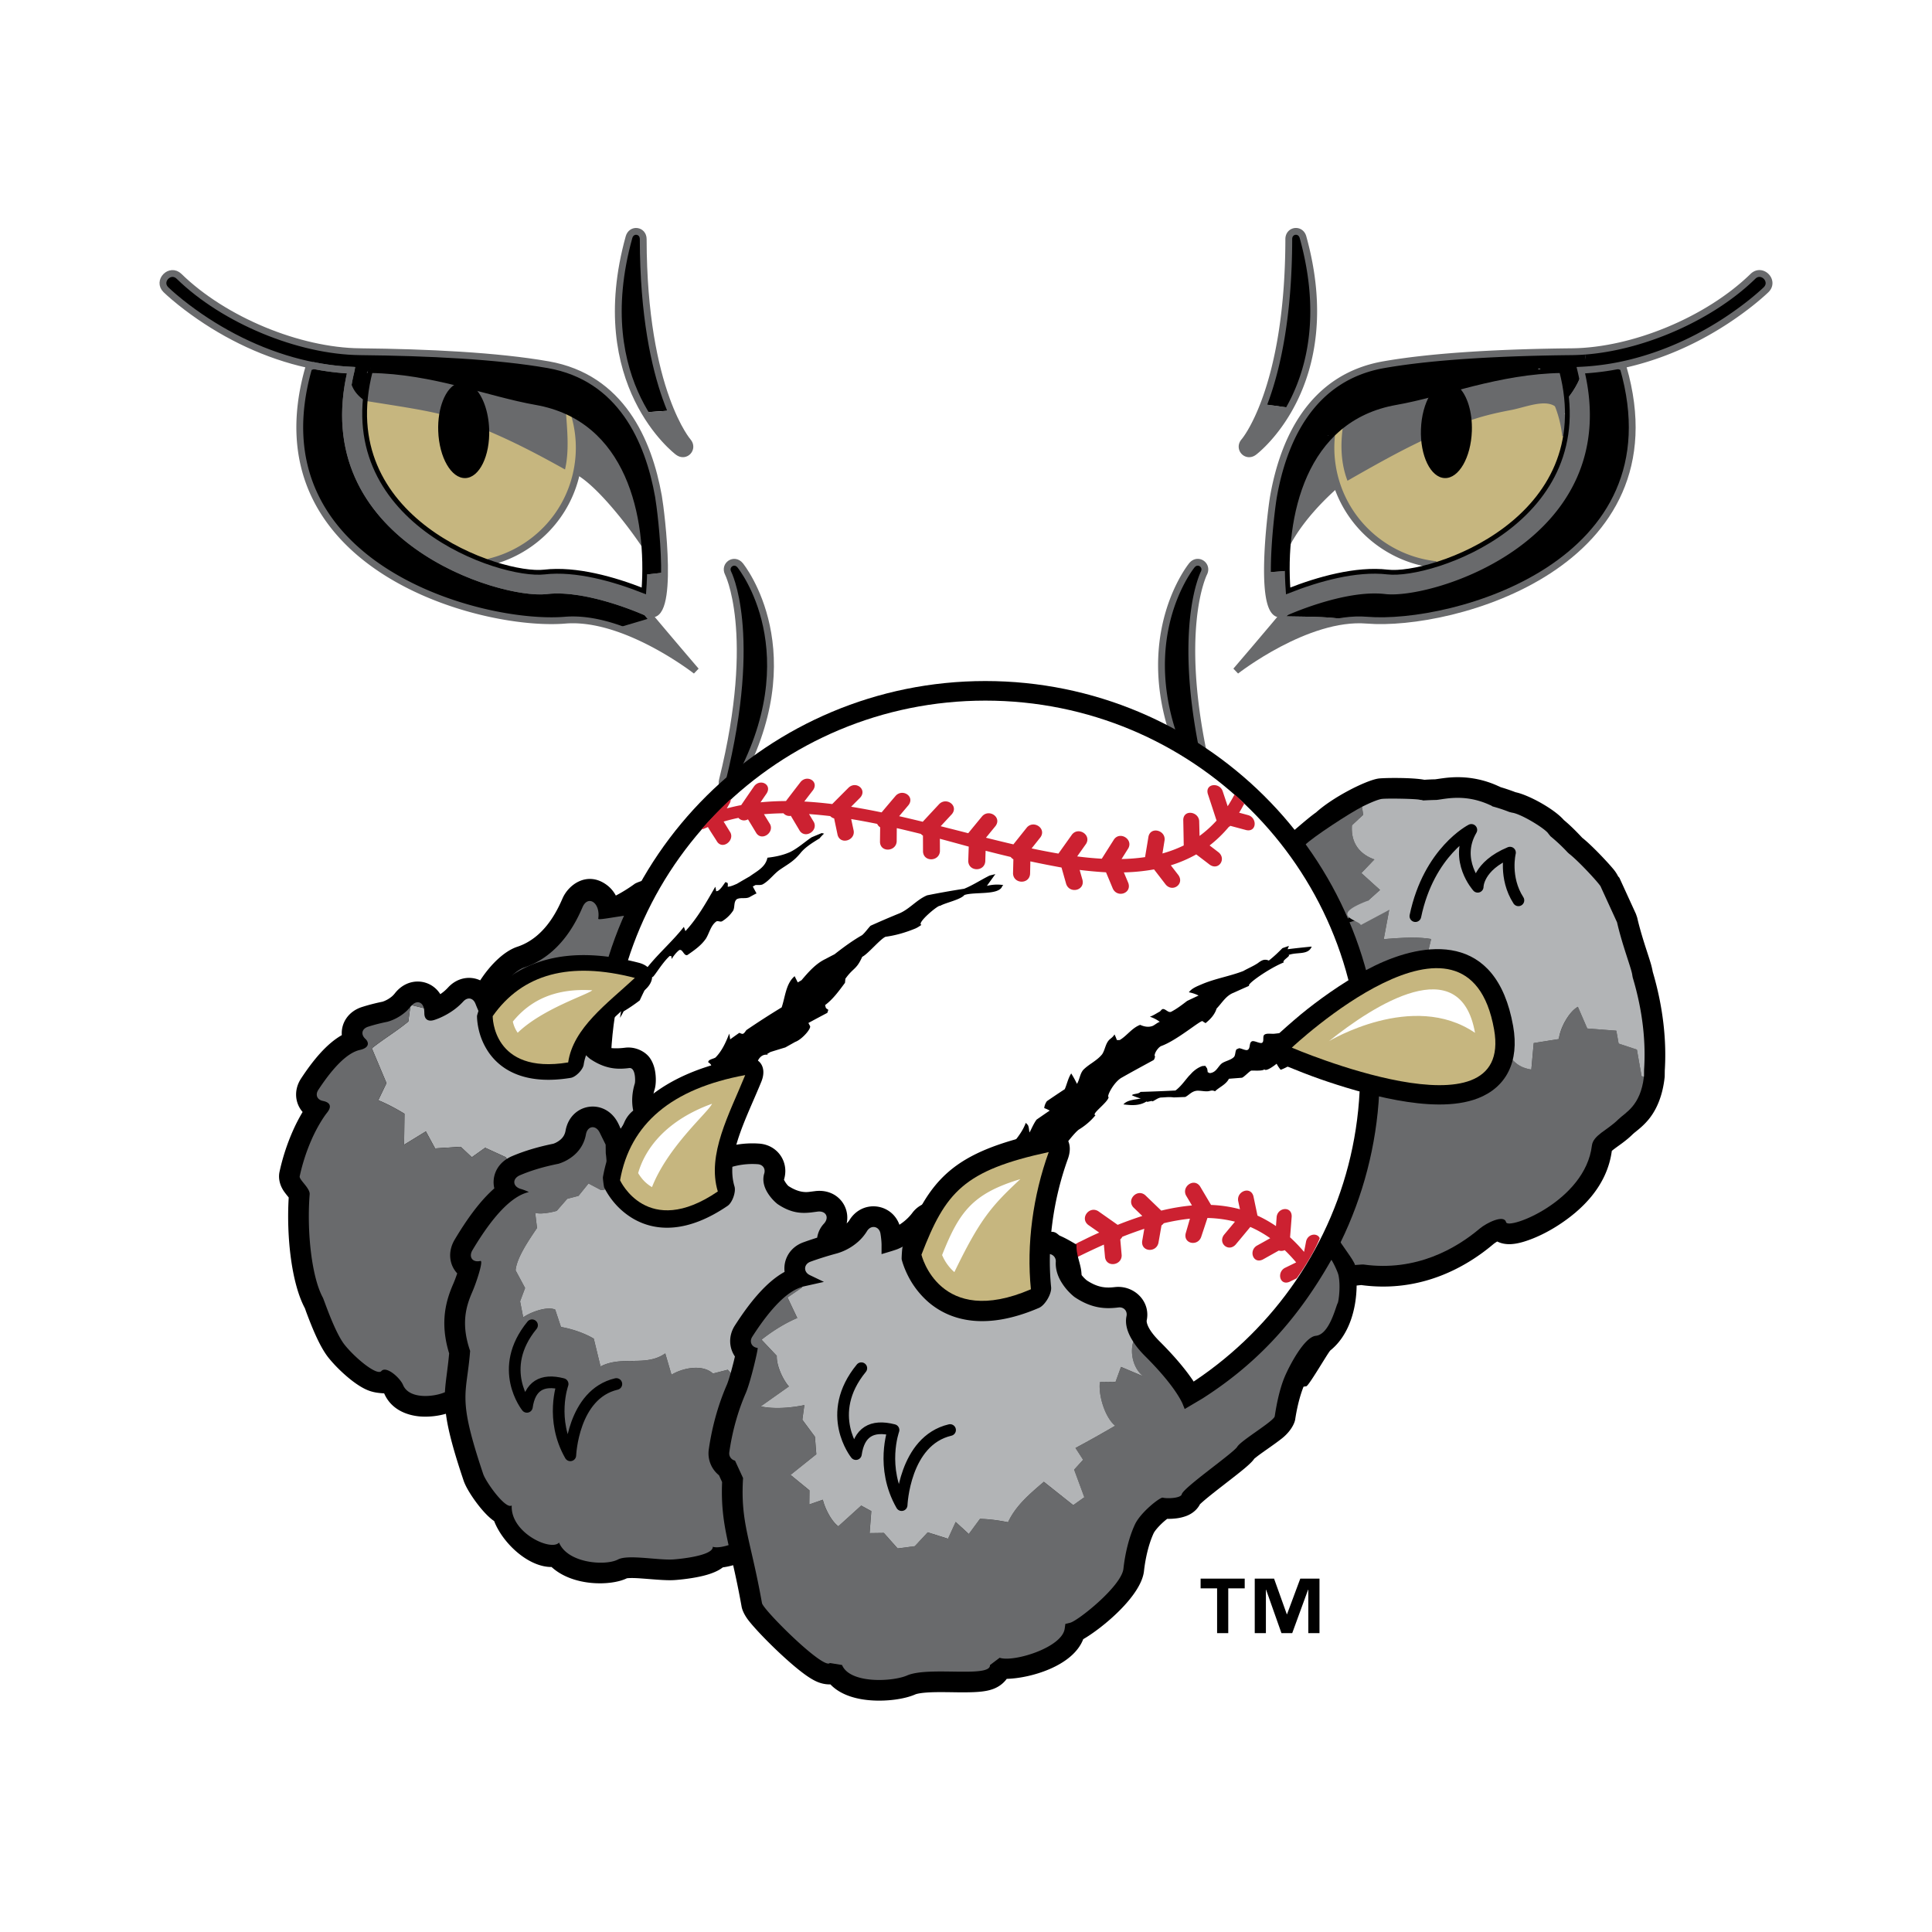 <svg xmlns="http://www.w3.org/2000/svg" width="2500" height="2500" viewBox="0 0 192.756 192.756"><path fill-rule="evenodd" clip-rule="evenodd" fill="#fff" d="M0 0h192.756v192.756H0V0z"/><path d="M124.186 158.469h-1.643v4.469h-1.113v-4.469h-1.645v-.969h4.4v.969h.001zm7.459 4.469h-1.115v-4.326h-.025l-1.58 4.326h-1.074l-1.529-4.326h-.023v4.326h-1.113V157.5h1.928l1.271 3.553h.023l1.322-3.553h1.916v5.438h-.001z" fill-rule="evenodd" clip-rule="evenodd"/><path d="M123.314 66.93s5.898-4.602 11.463-5.04c-2.168-.416-4.607-.343-6.844-.405a650.346 650.346 0 0 1-4.619 5.445z" fill-rule="evenodd" clip-rule="evenodd" fill="#696a6c"/><path d="M136.373 61.875c8.516.706 31.264-5.503 25.572-25.216-11.033-4.638-16.305 3.751-34.012 24.826 2.236.062 4.676-.011 6.844.405a9.68 9.68 0 0 1 1.596-.015z" fill-rule="evenodd" clip-rule="evenodd"/><path d="M161.945 36.659c5.691 19.713-17.057 25.921-25.572 25.216-5.967-.495-13.059 5.056-13.059 5.056 21.512-25.065 26.69-35.291 38.631-30.272z" fill="none" stroke="#696a6c" stroke-width=".68" stroke-miterlimit="2.613"/><path d="M149.809 47.107c-6.053 6.043-15.021 9.621-23.352 9.985.02 2.569.396 4.649 1.646 4.071.045-.023 5.924-2.725 10.125-2.232 4.543.532 23.289-5.185 19.557-21.689-.447 1.273-1.203 2.413-2.393 3.566-2.038 1.976-3.574 4.293-5.583 6.299zM157.785 37.242c.035-.104.064-.211.098-.316-.053.002-.107.01-.162.011.025.104.041.203.064.305z" fill-rule="evenodd" clip-rule="evenodd" fill="#696a6c"/><path d="M156.824 35.091c-6.703.067-13.686.402-18.771 1.297-7.248 1.276-10.006 7.575-10.992 13.136-.146.831-.627 4.539-.604 7.568 8.33-.365 17.299-3.942 23.352-9.985 2.01-2.006 3.545-4.323 5.584-6.299 1.189-1.153 1.945-2.292 2.393-3.566-.023-.102-.039-.201-.064-.305.055-.001.109-.009.162-.011.182-.599.301-1.23.363-1.906a19.7 19.7 0 0 1-1.423.071z" fill-rule="evenodd" clip-rule="evenodd"/><path d="M174.891 27.572c-4.141 4.033-10.826 6.974-16.645 7.448a9.564 9.564 0 0 1-.363 1.906 26.101 26.101 0 0 0 5.682-.95c4.072-1.142 7.908-3.205 11.17-5.802.951-.759 1.467-1.267 1.467-1.267.892-.871-.419-2.208-1.311-1.335z" fill-rule="evenodd" clip-rule="evenodd"/><path d="M126.076 40.331c-.484 1.252-.951 2.172-1.301 2.77-.389.653-.643.947-.643.947-.602.688.223 1.613.973 1.052.051-.039 1.936-1.469 3.572-4.41l-2.601-.359z" fill-rule="evenodd" clip-rule="evenodd" fill="#696a6c"/><path d="M130 23.662c-.244-.874-1.416-.715-1.418.191-.012 7.657-1.158 12.743-2.283 15.891-.074.211-.148.393-.223.586l2.602.358c1.935-3.479 3.529-9.081 1.322-17.026z" fill-rule="evenodd" clip-rule="evenodd"/><path d="M62.087 57.594l.395-.364s-17.253-5.584-19.773-7.156c0 0 2.442-8.491-2.522-8.962-3.918-.373-4.984-2.701-5.262-3.666-2.451 11.335 5.741 17.533 12.508 20.092 1.575.595 3.069.992 4.338 1.212 1.139.198 2.1.258 2.757.181 4.2-.493 10.078 2.209 10.125 2.232 1.244.575 1.624-1.487 1.646-4.042l-4.212.473z" fill-rule="evenodd" clip-rule="evenodd" fill="#696a6c"/><path d="M66.125 53.161c-.147-1.716-.343-3.157-.428-3.637-.986-5.561-3.745-11.86-10.993-13.136-5.085-.895-12.068-1.229-18.773-1.297-6.114-.061-13.582-3.152-18.064-7.52-.893-.873-2.205.464-1.312 1.335 0 0 .516.507 1.467 1.267 3.262 2.597 7.099 4.66 11.168 5.802 1.908.536 3.869.87 5.844.961-.041.172-.072.338-.108.509-.016 1.62 1.343 3.293 5.262 3.666 4.964.471 2.522 8.962 2.522 8.962 2.52 1.572 19.773 7.156 19.773 7.156l-.396.364 4.212-.473a44.801 44.801 0 0 0-.174-3.959z" fill-rule="evenodd" clip-rule="evenodd"/><path d="M64.492 61.09c-.937-.413-6.138-2.608-9.964-2.159-4.57.535-23.533-5.251-19.494-21.994a25.507 25.507 0 0 1-3.734-.467c-.164.063-.324.119-.489.188C25.12 56.372 47.868 62.58 56.383 61.875c5.966-.495 13.06 5.056 13.06 5.056a704.8 704.8 0 0 1-4.951-5.841zM66.456 39.745c-1.124-3.148-2.271-8.234-2.282-15.891-.002-.907-1.175-1.065-1.417-.191-2.302 8.294-.469 14.035 1.579 17.476l2.594-.175a24.66 24.66 0 0 1-.474-1.219z" fill-rule="evenodd" clip-rule="evenodd"/><path d="M67.984 43.101a17.368 17.368 0 0 1-1.054-2.138l-2.594.175c1.569 2.64 3.266 3.925 3.314 3.961.751.561 1.575-.364.975-1.052 0 0-.254-.293-.641-.946zM64.956 61.643l-3.408 1.015c4.255 1.436 7.896 4.272 7.896 4.272a667.534 667.534 0 0 1-4.488-5.287z" fill-rule="evenodd" clip-rule="evenodd" fill="#696a6c"/><path d="M64.492 61.09c-.937-.413-6.138-2.608-9.964-2.159-4.57.535-23.533-5.251-19.494-21.994a25.507 25.507 0 0 1-3.734-.467c-.164.063-.324.119-.489.188C25.12 56.372 47.868 62.58 56.383 61.875c5.966-.495 13.06 5.056 13.06 5.056a704.8 704.8 0 0 1-4.951-5.841z" fill="none" stroke="#696a6c" stroke-width=".68" stroke-miterlimit="2.613"/><path d="M73.708 61.888c.327 3.326.207 8.535-1.637 15.969-.22.879.88 1.316 1.328.526 7.503-13.239.536-21.873.449-21.98-.594-.727-1.618-.027-1.201.785 0 0 .175.347.393 1.073.229.767.504 1.963.668 3.627z" fill-rule="evenodd" clip-rule="evenodd" stroke="#696a6c" stroke-width=".68" stroke-miterlimit="2.613"/><path d="M66.456 39.745c-1.124-3.148-2.271-8.233-2.282-15.891-.002-.907-1.175-1.065-1.417-.191-4.07 14.66 4.782 21.354 4.894 21.438.751.561 1.575-.364.975-1.052 0 0-.255-.293-.642-.947-.41-.691-.966-1.784-1.528-3.357zm-30.525-4.654c-6.114-.061-13.582-3.152-18.064-7.52-.893-.873-2.205.464-1.312 1.335 0 0 .516.507 1.467 1.267 3.262 2.597 7.099 4.66 11.168 5.802 1.908.536 3.869.87 5.844.961-4.039 16.744 14.924 22.53 19.494 21.995 4.2-.493 10.078 2.209 10.125 2.232 2.723 1.262 1.315-10.105 1.043-11.639-.986-5.561-3.745-11.86-10.993-13.136-5.084-.895-12.067-1.229-18.772-1.297z" fill="none" stroke="#696a6c" stroke-width=".68" stroke-miterlimit="2.613"/><path d="M36.958 36.975c6.27.089 11.789 2.357 16.525 3.189 9.259 1.631 11.319 11.354 10.755 18.792-2.963-1.173-6.773-2.254-9.931-1.884-4.322.508-21.251-5.134-17.349-20.097z" fill-rule="evenodd" clip-rule="evenodd" fill="#fff"/><path d="M57.77 43.972c.207 1.136-.531 3.202-.044 3.505 1.884 1.173 4.622 4.552 6.268 6.999.256-.281.099-1.399.037-1.821a22.522 22.522 0 0 0-.417-2.109c-.341-1.371-.817-2.713-1.473-3.966-.542-1.035-1.241-1.926-1.948-2.836a11.251 11.251 0 0 0-2.779-2.207c-.06.653.246 1.835.356 2.435z" fill-rule="evenodd" clip-rule="evenodd" fill="#696a6c"/><path d="M48.731 56.08c1.249.436 4.183-1.841 5.037-2.586 1.488-1.297 2.792-3.071 3.364-4.979.376-1.254.564-2.574.49-3.884-.058-1.021-.092-2.13-.307-3.149-1.113-.61-2.384-1.062-3.831-1.317-2.455-.431-5.121-1.249-7.992-1.948-1.675.177-3.414-.054-5.041.385-.628.169-1.087.365-1.744.354a69.585 69.585 0 0 1-2.141-.075c-.108.718-.17 1.413-.183 2.084.045.884.11 1.746.125 1.896.022.257.046.514.073.771.4 2.323 1.374 4.316 2.682 6 .14.173.28.344.422.511a16.467 16.467 0 0 0 1.33 1.399c1.942 1.812 4.254 3.148 6.446 4.056.421.173.844.333 1.27.482z" fill-rule="evenodd" clip-rule="evenodd" fill="#c6b67f"/><path d="M56.461 41.078a12.371 12.371 0 0 0-2.274-.77c-.08-.019-.16-.036-.241-.054l-.069-.015c-.129-.026-.26-.052-.393-.075-4.737-.832-10.256-3.101-16.525-3.189-.054.207-.103.411-.148.614l-.037.167-.01.048c-.021.096-.039.192-.058.288a17.721 17.721 0 0 0-.263 1.902c4.698.757 7.438 1.111 10.015 2.098 3.509 1.345 6.162 2.653 9.915 4.748.433-1.881.217-3.923.088-5.762z" fill-rule="evenodd" clip-rule="evenodd" fill="#696a6c"/><path d="M57.611 46.715a11.646 11.646 0 0 0-.26-5.213m-20.152-4.523c-.116.132-.229.268-.34.405m11.886 18.703c4.427-1.044 8.028-4.62 8.866-9.372" fill="none" stroke="#696a6c" stroke-width=".68" stroke-miterlimit="2.613"/><path d="M48.805 42.829c-.062-1.805-.649-3.357-1.462-4.143-.57-.149-1.148-.297-1.735-.441-1.153.472-1.967 2.438-1.886 4.763.093 2.64 1.308 4.74 2.711 4.691 1.403-.05 2.466-2.231 2.372-4.87z" fill-rule="evenodd" clip-rule="evenodd"/><path d="M36.958 36.975c6.27.089 11.789 2.357 16.525 3.189 9.259 1.631 11.319 11.354 10.755 18.792-2.963-1.173-6.773-2.254-9.931-1.884-4.322.508-21.251-5.134-17.349-20.097z" fill="none" stroke="#000" stroke-width=".476" stroke-miterlimit="2.613"/><path d="M119.049 61.888c-.326 3.326-.207 8.535 1.637 15.969.219.879-.879 1.316-1.326.526-7.504-13.239-.537-21.873-.451-21.98.596-.727 1.619-.027 1.203.785 0 0-.176.347-.393 1.073-.231.767-.506 1.963-.67 3.627z" fill-rule="evenodd" clip-rule="evenodd"/><path d="M119.049 61.888c-.326 3.326-.207 8.535 1.637 15.969.219.879-.879 1.316-1.326.526-7.504-13.239-.537-21.873-.451-21.98.596-.727 1.619-.027 1.203.785 0 0-.176.347-.393 1.073-.231.767-.506 1.963-.67 3.627zm7.25-22.143c1.125-3.148 2.271-8.233 2.283-15.891.002-.907 1.174-1.065 1.418-.191 4.068 14.66-4.783 21.354-4.895 21.438-.75.561-1.574-.364-.973-1.052 0 0 .254-.293.643-.947.407-.691.963-1.784 1.524-3.357zm30.525-4.654c6.115-.061 13.582-3.152 18.066-7.52.893-.873 2.203.464 1.311 1.335 0 0-.516.507-1.467 1.267-3.262 2.597-7.098 4.66-11.17 5.802a26.03 26.03 0 0 1-5.844.961c4.041 16.743-14.922 22.529-19.492 21.994-4.201-.493-10.08 2.209-10.125 2.232-2.723 1.262-1.314-10.105-1.043-11.639.986-5.561 3.744-11.86 10.992-13.136 5.087-.894 12.069-1.228 18.772-1.296z" fill="none" stroke="#696a6c" stroke-width=".68" stroke-miterlimit="2.613"/><path d="M155.797 36.975c-6.27.089-11.787 2.357-16.525 3.189-9.258 1.631-11.318 11.354-10.754 18.792 2.963-1.173 6.773-2.254 9.93-1.884 4.325.508 21.251-5.134 17.349-20.097z" fill-rule="evenodd" clip-rule="evenodd" fill="#fff"/><path d="M138.879 40.24l-.141.031a10.338 10.338 0 0 0-.611.148 9.559 9.559 0 0 0-.436.124l-.084.024a6.812 6.812 0 0 0-.502.17 7.807 7.807 0 0 0-.197.072c-.057.022-.115.044-.172.068a7.06 7.06 0 0 0-.154.062c-.057.023-.113.048-.17.072l-.199.088-.119.054a10.536 10.536 0 0 0-.447.222l-.164.087c-.051.027-.102.056-.152.084l-.154.088-.152.09-.141.087a3.202 3.202 0 0 0-.15.096c-.035.022-.068.046-.104.069-.211.14-.414.285-.611.437l-.072.056a4.898 4.898 0 0 0-.154.124l-.117.095-.145.123-.086.075a7.58 7.58 0 0 0-.162.145l-.051.048c-3.119 2.887-4.443 7.363-4.732 11.713 1.838-3.732 5.617-6.67 5.617-6.67 5.076-2.905 9.143-8.655 5.156-7.955a7.86 7.86 0 0 0-.394.073z" fill-rule="evenodd" clip-rule="evenodd" fill="#696a6c"/><path d="M132.967 46.715a11.69 11.69 0 0 1-.115-3.273c1.594-1.617 3.695-2.797 6.42-3.278 4.143-.728 8.883-2.554 14.199-3.06a11.659 11.659 0 0 1 2.73 6.374c-1.156 7.225-7.869 11.281-12.934 12.854-5.062-.544-9.369-4.361-10.3-9.617z" fill-rule="evenodd" clip-rule="evenodd" fill="#c6b67f"/><path d="M134.439 47.963c5.076-2.905 7.676-4.269 11.859-5.872 1.441-.552 2.949-.896 4.463-1.182 1.771-.337 4.344-1.561 5.016.541.051.159.471-.359.594-.532a13.16 13.16 0 0 0-.055-.958c-.004-.027-.006-.055-.008-.083 0-.011 0-.023-.002-.034-.084-.915-.25-1.87-.51-2.867-6.27.089-11.787 2.357-16.525 3.189-.137.024-.273.05-.406.078l-.051.01c-.094.02-.188.042-.281.063a10.864 10.864 0 0 0-.321.079 11.621 11.621 0 0 0-4.211 2.057c-.288 1.903-.22 3.803.438 5.511z" fill-rule="evenodd" clip-rule="evenodd" fill="#696a6c"/><path d="M132.967 46.715a11.684 11.684 0 0 1-.115-3.272m20.619-6.339a11.659 11.659 0 0 1 2.73 6.374m-12.933 12.855c-5.062-.545-9.369-4.361-10.301-9.617" fill="none" stroke="#696a6c" stroke-width=".68" stroke-miterlimit="2.613"/><path d="M141.768 42.829c.047-1.356.389-2.571.9-3.424.938-.24 1.9-.499 2.889-.757.824.802 1.355 2.462 1.291 4.359-.092 2.64-1.303 4.74-2.707 4.691-1.403-.049-2.467-2.23-2.373-4.869z" fill-rule="evenodd" clip-rule="evenodd"/><path d="M155.797 36.975c-6.27.089-11.787 2.357-16.525 3.189-9.258 1.631-11.318 11.354-10.754 18.792 2.963-1.173 6.773-2.254 9.93-1.884 4.325.508 21.251-5.134 17.349-20.097z" fill="none" stroke="#000" stroke-width=".476" stroke-miterlimit="2.613"/><path d="M164.896 96.963a8.067 8.067 0 0 0-.244-.988c-.105-.35-.248-.782-.406-1.269-.291-.901-.645-2.032-.906-3.168l-.125-.36-1.619-3.539a.476.476 0 0 0-.148-.189 3.689 3.689 0 0 0-.502-.762c-.236-.281-.566-.65-.932-1.038-.643-.685-1.527-1.572-2.158-2.07-.592-.634-1.195-1.24-1.828-1.763-.969-1.117-3.521-2.507-4.818-2.776a20.789 20.789 0 0 0-1.494-.507c-.111-.057-.219-.1-.232-.106a9.636 9.636 0 0 0-4.123-.888c-.941.005-1.686.152-2.174.212-.311.006-.695.021-1.076.048-1.188-.239-4.127-.201-4.617-.12-1.281.214-4.516 1.856-6.188 3.374-2.43 1.688-9.506 9.157-12.885 6.795-18.201-12.722-33.526-20.165-46.271-1.998-1.557 2.216-6.451 1.11-8.796 2.309a15.1 15.1 0 0 1-1.577 1.011l-.335.18a3.167 3.167 0 0 0-1.003-1.129c-1.858-1.284-3.701-.012-4.324 1.431-.552 1.279-1.832 3.924-4.5 4.805-1.257.415-2.629 1.702-3.705 3.352-1.024-.477-2.303-.275-3.213.721a4.165 4.165 0 0 1-.64.568l-.129.09c-.971-1.557-3.217-1.771-4.535-.082-.079.1-.166.193-.259.279a2.835 2.835 0 0 1-.706.451c-.11.051-.205.082-.259.102-.765.156-1.448.336-2.067.535-1.354.436-2.09 1.6-1.999 2.801-1.492.848-2.84 2.461-4.067 4.33-.741 1.129-.616 2.451.156 3.338a17.492 17.492 0 0 0-1.043 2.043 21.301 21.301 0 0 0-1.263 3.936c-.108.496-.054 1.217.446 1.943.117.168.278.367.473.611-.235 3.861.266 8.543 1.62 11.059l.106.305c.138.371.322.857.534 1.379.394.969 1.008 2.367 1.718 3.252.649.809 1.58 1.705 2.434 2.35.416.312.92.648 1.433.863.58.242 1.11.299 1.678.334.765 1.77 2.532 2.223 3.616 2.305a7.438 7.438 0 0 0 2.544-.271c.209 1.611.737 3.609 1.766 6.668.26.777 1.024 1.908 1.656 2.682.34.414.767.885 1.225 1.238l.167.119c.854 2.203 3.398 4.594 5.727 4.582 2.168 1.98 5.985 1.885 7.516 1.125.078-.01.164-.016.255-.02.371-.016.799.008 1.244.041 1.143.082 2.359.209 3.186.162.29-.014 1.447-.111 2.523-.338.522-.109 1.171-.277 1.732-.549.237-.111.448-.244.634-.385a7.335 7.335 0 0 0 1.028-.217c.261 1.148.547 2.482.845 4.146.047.27.239.791.706 1.387.203.258.485.588.824.957.621.68 1.447 1.512 2.287 2.299.871.814 1.758 1.578 2.468 2.094.363.264.792.547 1.222.736.462.203.948.289 1.35.271 1.146 1.207 2.936 1.51 4.003 1.59 1.562.121 3.35-.098 4.471-.59.162-.068.616-.166 1.482-.205.846-.039 1.778-.014 2.643-.004 1.027.012 1.972.002 2.658-.096.373-.051.932-.156 1.441-.449a2.88 2.88 0 0 0 .896-.797c2.352-.055 6.598-1.262 7.631-3.959 1.816-1.039 5.783-4.268 6.062-6.797.148-1.336.482-2.727.959-3.764.102-.219.471-.68 1.014-1.162a6.7 6.7 0 0 1 .342-.281 6.69 6.69 0 0 0 .869-.043 4.29 4.29 0 0 0 1.074-.258c.188-.074.926-.375 1.326-1.154.109-.105.248-.227.406-.365.477-.408 1.104-.9 1.734-1.391.67-.521 1.346-1.041 1.879-1.471.295-.236.551-.449.746-.625.322-.289.52-.492.645-.684.084-.072.188-.152.301-.242.344-.262.771-.561 1.188-.855.477-.334.938-.666 1.289-.945.865-.689 1.252-1.48 1.314-1.891.193-1.266.49-2.404.832-3.26.086-.016.178-.031.27-.041.26-.035 2.201-3.414 2.414-3.586 1.846-1.488 2.59-4.078 2.613-6.467.166-.018.328-.035.457-.047 6.012.818 10.566-1.869 13.168-4.068.072-.062.227-.172.402-.279.371.189.836.295 1.4.262.482-.027.992-.152 1.447-.303.949-.305 2.115-.846 3.268-1.596 2.205-1.43 4.832-3.797 5.318-7.398.043-.041.113-.1.225-.184.246-.189.521-.379.803-.588.322-.24.705-.541 1.08-.914l.143-.125.359-.291c.295-.24.682-.58 1.062-1.041.799-.971 1.412-2.379 1.605-4.266l.008-.623c.181-2.836-.125-6.205-1.2-9.834z" fill-rule="evenodd" clip-rule="evenodd"/><path d="M163.316 104.717l-1.822-.602-.23-1.283-2.9-.223-.936-2.162c-.941.533-1.787 2.184-1.898 3.217l-2.506.4-.24 2.645c-1.762-.291-1.943-1.258-3.014-2.207-.486-.434-1.982-1.152-2.623-1.465l-1.518.201-.156-1.51-2.195-.236 1.391-1.912-.035-1.816c-.582-.545-1.863-.9-2.643-.807l.799-3.272c-1.539-.255-3.184-.103-4.73.01l.543-2.916-4.834 1.509c4.062 10.694.891 20.647-.221 31.305.133.395 1.555 2.156 1.639 2.617.406-.029.771-.061.865-.047 5.23.723 9.229-1.598 11.59-3.594.639-.539 2.414-1.441 2.619-.631.203.803 7.896-2.102 8.562-7.639.127-1.049 1.545-1.529 2.635-2.615.688-.686 2.209-1.316 2.555-4.246l-.23-.082-.467-2.639z" fill-rule="evenodd" clip-rule="evenodd" fill="#696a6c"/><path d="M135.824 87.104l1.301-1.359c-1.564-.556-2.365-1.741-2.238-3.408l1.121-1.044-.121-.797c-1.211.609-4.936 3.045-5.678 3.8 1.576 2.253 2.488 5.505 3.559 7.993l3.922-3.5-1.866-1.685z" fill-rule="evenodd" clip-rule="evenodd" fill="#696a6c"/><path d="M162.859 97.324c-.055-.619-.977-2.911-1.527-5.306l-1.615-3.523c.023-.154-2.195-2.573-3.17-3.32l-.135-.123a17.797 17.797 0 0 0-1.734-1.63c-.008-.005-.041-.068-.186-.231-.24-.466-2.727-2-3.648-2.114l-.264-.068a15.574 15.574 0 0 0-1.668-.552c-.008-.003-.068-.051-.139-.087-.068-.038-.141-.062-.15-.066-2.475-1.129-4.422-.583-5.307-.493-.42.007-.898.026-1.311.05-.01 0-.088-.029-.168-.043-.08-.016-.164-.015-.172-.019-.238-.106-3.361-.163-3.836-.085-.365.061-1.111.364-1.943.783l.121.797-1.121 1.044c-.127 1.667.674 2.852 2.238 3.408l-1.301 1.359 1.865 1.685-1.188 1.063c-4.068 1.55-.936 1.905-.73 2.437l2.83-1.509-.543 2.916c1.547-.112 3.191-.265 4.73-.01l-.799 3.272c.779-.094 2.061.262 2.643.807l.035 1.816-1.391 1.912 2.195.236.156 1.51 1.518-.201c.641.312 2.137 1.031 2.623 1.465 1.07.949 1.252 1.916 3.014 2.207l.24-2.645 2.506-.4c.111-1.033.957-2.684 1.898-3.217l.936 2.162 2.9.223.23 1.283 1.822.602.465 2.641.23.082c.006-.047.014-.088.016-.135l.006-.594c.174-2.625-.094-5.727-1.133-9.184l-.038-.205z" fill-rule="evenodd" clip-rule="evenodd" fill="#b2b4b6"/><path d="M50.035 99.936a2.548 2.548 0 0 0 1.203-.297c1.007-.566 2.474-.379 3.306.42l.168.16a8.154 8.154 0 0 1 1.599-.271c2.086-.152 2.425 1.641 3.438 2.785 1.534-2.268 4.453-3.328 5.794-5.715.513-.913 2.092-4.244 1.284-5.356-.974-1.341-7.189.331-7.14 0 .241-1.606-1.025-2.411-1.569-1.149-.546 1.266-2.144 4.798-5.818 6.013-.889.291-2.027 1.504-2.886 3.002l.162.391c.147.015.301.02.459.017z" fill-rule="evenodd" clip-rule="evenodd" fill="#696a6c"/><path d="M58.964 106.998c0 21.531 17.649 39.051 39.344 39.051s39.348-17.52 39.348-39.051c0-21.533-17.652-39.051-39.348-39.051-21.694 0-39.344 17.518-39.344 39.051z" fill-rule="evenodd" clip-rule="evenodd"/><path d="M135.697 106.998c0 20.486-16.738 37.096-37.389 37.096-20.647 0-37.387-16.609-37.387-37.096 0-20.489 16.739-37.097 37.387-37.097 20.651 0 37.389 16.608 37.389 37.097z" fill-rule="evenodd" clip-rule="evenodd" fill="#fff"/><path d="M103.955 121.811c.121-.092.111-.279.154-.412-.361-.205-.664-.486-.939-.797.186.002.371-.01.555-.025.443-.271.889-.539 1.332-.811.727-.74.287-4.811.951-5.217.367-.426 1.174-1.512 1.623-1.848 1.002-.605 1.553-1.301 1.668-1.439-.506-.072 1.229-1.258 1.311-1.803-.244-.033.523-1.531 1.324-1.955 1.037-.59 2.086-1.156 3.133-1.727.127-.082.133-.242.178-.371-.18-.139.215-.84.584-1.033 1.617-.572 4.02-2.668 4.158-2.488.08.088.201.117.287.197.49-.393.916-.85 1.107-1.459.549-.57.93-1.289 1.709-1.582a117.6 117.6 0 0 1 1.545-.691c-.318-.127 2.006-1.754 3.451-2.33-.242-.175.758-.674.465-.735.852-.334 1.967.039 2.318-.845-.803.077-1.605.164-2.404.264.043-.109.086-.221.131-.332-.217.075-.434.149-.65.226-.426.439-.873.86-1.355 1.237-.447-.192-.734-.015-1.09.253-.457.309-.977.515-1.455.791-1.354.523-2.805.748-4.143 1.32-.463.201-.975.383-1.291.801.338.062.662.17.971.324-.383.178-.762.357-1.143.539-.514.393-1.027.789-1.605 1.088-.279.096-.502-.244-.766-.281-.186-.01-.234.18-.371.262-.324.172-.625.387-.975.504.354.119.689.283.986.512-.24.086-.434.26-.654.383-.42.193-.895.104-1.301-.082-.807.305-1.289 1.051-2.004 1.496-.098.047-.213.01-.316.025-.078-.193-.145-.389-.244-.568-.107.215-.303.354-.484.504-.42.395-.438 1.012-.744 1.475-.516.65-1.307.973-1.883 1.557-.34.4-.359.957-.629 1.398a10.568 10.568 0 0 0-.574-1.039c-.316.479-.416 1.053-.646 1.572-.6.393-1.191.789-1.781 1.195a1.47 1.47 0 0 0-.268.689c.189.07.373.152.549.25-.439.297-.875.6-1.311.902-.291.396-.473.854-.701 1.283-.057-.227-.051-.467-.139-.686-.057-.111-.154-.184-.236-.277-.234.641-.613 1.193-1.033 1.727-.297.221-.594.445-.889.672.84 2.547 1.836 5.041 2.922 7.494.208.012.413-.012.612-.107z" fill-rule="evenodd" clip-rule="evenodd"/><path d="M70.597 82.529l.032-.013c.29.501.624.979.927 1.473.566.799 1.739-.133 1.311-.937l-.669-1.085c.486-.142.979-.266 1.477-.368.242.279.634.326.952.146.281.462.562.926.841 1.389.568.808 1.797-.078 1.358-.913l-.606-.987a27.01 27.01 0 0 1 1.948-.091.792.792 0 0 0 .735.253l.89 1.496c.567.823 1.851-.011 1.403-.879l-.477-.792c.705.049 1.411.119 2.112.201a.813.813 0 0 0 .391.23c.114.552.231 1.104.347 1.656.281.999 1.752.558 1.604-.421l-.25-1.168c.868.143 1.731.304 2.592.48.064.14.169.258.298.343l-.017 1.477c.056 1.056 1.597.95 1.666-.061l.01-1.335c.804.185 1.604.377 2.403.577a.969.969 0 0 0 .209.169l.005 1.604c.071 1.056 1.629.984 1.688-.05-.001-.414-.004-.826-.008-1.24.962.258 1.922.52 2.883.784-.018.482-.033.963-.05 1.443.031 1.061 1.602 1.089 1.699.042.01-.358.021-.715.035-1.072a143.122 143.122 0 0 0 2.501.62.974.974 0 0 0 .268.235l-.035 1.409c.039 1.055 1.611 1.115 1.701.054.01-.419.02-.838.027-1.258 1.035.222 2.07.423 3.109.614l.467 1.647c.346.989 1.863.664 1.629-.397l-.287-1.01c.873.106 1.748.186 2.631.238.229.545.457 1.089.684 1.638.461.938 1.9.459 1.541-.57l-.445-1.061a19.602 19.602 0 0 0 3.01-.299c.391.505.781 1.012 1.17 1.518.688.798 1.875-.048 1.271-.935l-.766-.991a13.054 13.054 0 0 0 2.537-1.088c.455.345.908.69 1.359 1.037.877.597 1.66-.565.883-1.234-.301-.231-.604-.464-.908-.695a12.4 12.4 0 0 0 1.91-1.846.644.644 0 0 0 .156-.112l1.6.428c1.029.214 1.1-1.188.219-1.483-.312-.087-.627-.172-.939-.256.17-.269.365-.628.516-.907-.318-.308-.643-.62-.973-.915a15.41 15.41 0 0 1-.686 1.177 348.11 348.11 0 0 0-.514-1.542c-.344-.861-1.744-.713-1.471.299.293.892.586 1.784.875 2.676a11.51 11.51 0 0 1-1.697 1.53c-.012-.5-.023-1-.037-1.5-.08-.941-1.545-1.16-1.588-.115.018.854.035 1.709.047 2.565-.682.332-1.393.596-2.123.8.072-.446.145-.892.215-1.338.096-.975-1.371-1.373-1.607-.36-.111.69-.229 1.376-.342 2.062-.777.114-1.561.175-2.346.192.227-.358.453-.717.678-1.078.486-.899-.824-1.713-1.424-.89-.408.646-.818 1.29-1.227 1.936a36 36 0 0 1-2.455-.231c.297-.417.59-.835.887-1.253.549-.891-.752-1.728-1.396-.938l-1.361 1.91a68.575 68.575 0 0 1-2.676-.516l.887-1.117c.609-.874-.666-1.736-1.35-.983l-1.354 1.696c-.914-.213-1.828-.437-2.738-.664l.963-1.178c.629-.871-.639-1.717-1.33-.976-.469.568-.936 1.137-1.401 1.705-.916-.235-1.832-.468-2.749-.698l1.119-1.206c.686-.833-.516-1.718-1.25-1.021-.554.592-1.106 1.187-1.658 1.782-.784-.191-1.567-.377-2.354-.555l.937-1.11c.646-.861-.582-1.662-1.275-.937-.472.554-.943 1.11-1.412 1.667a73.262 73.262 0 0 0-3.042-.564c.301-.303.604-.604.904-.908.711-.795-.388-1.683-1.14-1.014-.551.55-1.101 1.101-1.648 1.654-.925-.114-1.857-.2-2.79-.252.293-.382.585-.764.88-1.145.598-.872-.6-1.558-1.24-.816-.492.636-.982 1.275-1.469 1.914-.849.005-1.694.044-2.537.127.202-.297.408-.596.614-.896.546-.891-.646-1.49-1.24-.722a192.36 192.36 0 0 0-1.302 1.896 20.5 20.5 0 0 0-1.433.328c.067-.12.132-.238.2-.357l.104-.187a.852.852 0 0 0 .089-.391 37.678 37.678 0 0 0-2.913 3.015.704.704 0 0 0 .208-.04c.133-.055.264-.109.393-.165zM130.311 123.84c-.066.354-.135.709-.205 1.062a15.6 15.6 0 0 0-1.396-1.455c.055-.691.111-1.381.162-2.074.021-1.061-1.377-.93-1.5.027-.021.309-.047.617-.068.928-.584-.4-1.201-.752-1.844-1.045l-.406-1.938c-.283-1.027-1.674-.504-1.523.465.059.277.119.557.182.838a13.126 13.126 0 0 0-2.887-.432l-1.096-1.852c-.598-.879-1.861.008-1.398.91.197.33.395.662.59.992a21.01 21.01 0 0 0-3.062.518l-1.6-1.541c-.803-.682-1.893.447-1.176 1.223l.885.85c-.828.268-1.648.564-2.459.887-.645-.455-1.291-.908-1.938-1.363-.896-.551-1.85.689-1.008 1.363.369.256.738.516 1.105.773-.918.408-1.023.469-1.926.914-.031-.025-1.453.836-1.484.814.379.506.414.939.371 1.627-.012.207-.174.656 0 .963.082.139.867-.119.965 0-.002-.004.309-.102.309-.107l-.451-1.645a.822.822 0 0 0 .07-.139 75.617 75.617 0 0 1 2.611-1.23l.115 1.271c.162 1.049 1.686.805 1.66-.213l-.139-1.578c.086-.076.152-.162.209-.262a39.71 39.71 0 0 1 2.189-.795c-.07.412-.141.822-.213 1.232-.121 1.074 1.385 1.18 1.619.189.107-.586.207-1.172.309-1.76a.975.975 0 0 0 .229-.215 20.395 20.395 0 0 1 2.607-.455c-.139.492-.281.98-.424 1.471-.238 1.051 1.203 1.311 1.545.354.211-.631.42-1.264.627-1.895.926.023 1.846.141 2.746.371l-1.094 1.311c-.623.836.438 1.75 1.154.982.494-.588.984-1.178 1.471-1.768.697.305 1.363.686 1.986 1.123-.447.254-.896.504-1.35.754-.816.518-.346 1.84.609 1.373.533-.297 1.068-.598 1.6-.896.193.062.4.043.586-.039.404.385.783.795 1.143 1.221-.381.188-.76.371-1.139.557-.809.449-.496 1.791.473 1.383.24-.117.477-.234.715-.352.73-1.004 1.789-2.668 2.303-3.998-.238-.566-1.17-.457-1.359.301z" fill-rule="evenodd" clip-rule="evenodd" fill="#cc2131"/><path d="M62.12 99.953c.083-.094.173-.178.235-.291.029.049.095.262.174.189.217-.311.188-.742.313-1.094.337-.854.777-1.656 1.269-2.428.051.214.094.43.129.646 1.179-1.631 2.751-2.918 3.989-4.502.055.142.105.284.154.428 1.216-1.313 2.093-2.886 2.981-4.43.046.149.067.305.089.458.061-.035.138-.03.199-.064.314-.224.504-.567.733-.87.059.068.172.035.215.128.034.114.006.23.006.347.326-.023.62-.168.915-.292.424-.25.849-.497 1.277-.74.711-.519 1.577-.916 1.768-1.864.789-.089 1.561-.249 2.28-.574.773-.387 1.409-.975 2.12-1.457.339-.146.679-.284 1.019-.426.082.024.161.04.237.051-.164.147-.32.305-.454.477-.717.438-1.461.897-1.929 1.496-.708.837-1.151 1.023-2.057 1.646-.604.432-1.028 1.075-1.685 1.445-.226.102-.477.055-.719.069l-.271.145c.123.231.246.46.372.69-.248.114-.483.252-.722.383-.391.176-.847-.001-1.233.185-.348.257-.19.793-.375 1.144a3.492 3.492 0 0 1-1.115 1.072c-.183.087-.384-.075-.565.013-.555.401-.69 1.138-1.029 1.698-.478.703-1.16 1.169-1.846 1.646-.363.161-.483-.652-.834-.481-.308.241-.539.559-.753.883l-.02-.288c-.061.021-.125-.039-.185-.001-.849.777-1.699 2.36-1.729 2.053-.051.045-.102.094-.152.137a55.438 55.438 0 0 0-1.095 2.23 16.528 16.528 0 0 1-1.609 1.094 6.558 6.558 0 0 1-.362.643l.265-1.594zm73.597 5.092c-.324-.1-.672-.252-1.027-.402.07.469.258 1.076-.148 1.17-.184.012-.457-.389-.645-.377-.363.064-.564.293-.752.551a10.8 10.8 0 0 1-.25.039c-.168-.283-.275-.549-.393-.818-.045.004-.113-.035-.158-.031-.117.021-.145.133-.223.195-.535.24-.877.654-1.076 1.215-.066.031-.123.07-.186.107-.148-.225-.365-.52-.549-.51-.609.078-1.219.152-1.832.225a4.88 4.88 0 0 1-.705.324 3.27 3.27 0 0 1-.404-.605c-.34.275-1.061.791-1.223.562-.191.184-1.023.109-1.295.123-.172.029-.787.711-.963.715-.424.035-.85.066-1.277.1-.299.586-.936.816-1.389 1.248-.281-.131-.43-.051-.607-.016-.336.068-.795-.055-1.17-.041-.549.043-.785.422-1.191.627l-1.139.043c-.52-.07-.789-.004-1.256.008-.311.012-.637.295-.879.391-.018-.137-.57.135-.588 0-.828.551-1.92.328-2.309.299.373-.441 1.09-.461 1.732-.59a5.8 5.8 0 0 1-.885-.322 1.59 1.59 0 0 1 .061-.057c.25-.111.619-.076.795-.279 1.172-.033 2.334-.08 3.49-.139.541-.4.914-.961 1.352-1.461.104-.102.201-.207.297-.314.285-.277.609-.518 1.025-.664l.303-.023.178.26c.035.135.053.258.059.375.066.012.158.094.221.092.635-.066.783-.633 1.178-.961.375-.268.93-.326 1.238-.666.146-.191.1-.557.242-.746.088-.037.172-.072.258-.111.236.021.553.201.77.189.438-.074.143-.82.576-.896.252-.016.623.201.875.188.324-.059.098-.604.273-.803.223-.207.67-.092 1.025-.123.426-.049.855-.096 1.287-.135.533-.203 1.232-.195 1.775-.387.229-.092.383-.264.654-.305.275-.051.258-.387.477-.5.607-.082 1.211-.166 1.812-.258-.131-.164-.26-.33-.389-.494.266-.279.707-.354.973-.625l.209-.029 1.543 1.914.23 2.728zm-68.13 6.228c.089-.361.148-.734.25-1.092.132.184.25.379.365.574.156-.738.274-1.484.384-2.232.159.199.254.447.343.697.2-.715-.059-1.729.45-2.291.292-.201.616.135.914.152.236-.189.474-.375.713-.564-.027-.076-.027-.166-.054-.244-.066-.154-.201-.215-.313-.322.043-.037.056-.109.099-.148.197-.146.437-.172.644-.291.639-.645 1.036-1.512 1.373-2.387.041.188.067.381.092.572.303-.221.605-.436.91-.65.134.033.279.154.417.072.123-.084.199-.23.296-.348a80.841 80.841 0 0 1 3.518-2.266c.362-1.07.42-2.373 1.292-3.111l.313.621c.124-.072.248-.145.371-.215.713-.842 1.441-1.67 2.404-2.126.297-.158.592-.314.893-.466.886-.694 1.792-1.362 2.756-1.91.311-.275.55-.631.835-.935a85.775 85.775 0 0 1 2.8-1.204c1.051-.407 1.808-1.405 2.849-1.833a78.824 78.824 0 0 1 3.693-.654c.878-.357 1.685-.896 2.539-1.318.191-.049.383-.096.574-.142-.283.388-.564.778-.844 1.171a4.216 4.216 0 0 1 1.635-.083c-.027.031-.051.062-.096.095-.299.961-2.762.552-3.785.901-.379.471-1.907.771-2.426 1.085-.13-.156-2.412 1.754-1.855 1.895-.2.132-.398.271-.616.364-.964.394-1.953.688-2.973.822-.543.243-1.782 1.748-2.322 1.999-.591 1.317-.869 1.054-1.681 2.188l-.039.406c-.604.812-1.198 1.641-1.99 2.227.041.086.043.189.086.277.059.094.169.115.239.199l-.097.295c-.632.33-1.262.668-1.89 1.01l.144.27c.227.23-.794 1.389-1.456 1.617-.328.184-.653.365-.979.549-.498.152-.996.303-1.493.459-.119.068-.236.139-.354.209.508.346-1.044-.793-1.251 2.209-.021.295-.323.484-.373.783-.449.111-.897.225-1.346.344-.062.25-.027.611-.24.775-.266.1-.413-.4-.66-.443a1.351 1.351 0 0 0-.483.004c-.13.033-.275.184-.392.256.436.494.925.912 1.397 1.357a1.347 1.347 0 0 0-.466.008c-.111.027-.234.141-.342.219a4.532 4.532 0 0 0-1.051-.135c-.21.139-.417.275-.627.416-.227.037-.46.031-.685.094.075.146.159.287.248.424-.096.332-.203.705-.473.906-.058.031-.118-.023-.177-.027.062.23.133.457.227.674-.302.008-.594-.088-.889-.148.112.211.251.395.383.584 0-.002-1.36-1.324-1.728-2.194z" fill-rule="evenodd" clip-rule="evenodd"/><path d="M119.076 137.812c-.648-.975-1.689-2.293-3.377-3.979-1.402-1.398-1.295-2.062-1.293-2.084.414-1.934-1.287-3.562-3.193-3.334-.812.092-1.631.092-2.795-.68a3.546 3.546 0 0 1-.516-.535c0-.967-.506-1.846-.5-2.857 0-.055.006-.109.008-.162-.535-.316-1.068-.641-1.705-.91a13.1 13.1 0 0 0-.26-.207.835.835 0 0 0-.99-.008 9.31 9.31 0 0 0-2.459.42l-.342-.334c-.857-.857-2.279-1.051-3.336-.459-.447.25-.971.363-1.504.375a4.829 4.829 0 0 1-.812-.057l.006-.219a2.766 2.766 0 0 0-5.01-1.738 4.906 4.906 0 0 1-1.031.99l-.231.16c-.773-2.162-3.711-2.555-4.998-.443-.072.123-.177.213-.267.322.388-1.756-1.013-3.51-3.166-3.232l-.6.076c-.556.064-1.216-.049-2.053-.594a2.197 2.197 0 0 1-.329-.428c-.071-.121-.099-.168-.104-.199.542-1.758-.64-3.473-2.48-3.598a9.496 9.496 0 0 0-2.398.133c-.838-1.52-2.463-1.451-3.884-.836-.489.211-.946.635-1.448.766-.272-.723-.303-1.529-.658-2.264-.482-.998-1.314-1.547-2.184-1.658-.082-.529-.01-1.047.14-1.529.169-.539.146-1.314.05-1.846-.053-.299-.177-.824-.523-1.314-.438-.623-1.409-1.15-2.469-1.02-.804.1-2.114.152-2.696-.5l-5.391 1.209 6.081 27.234 16.758 11.842 30.402 1.332 12.162-6.66-.605-1.175z" fill-rule="evenodd" clip-rule="evenodd"/><path d="M37.097 104.59l1.461 3.471-.818 1.707c.938.393 1.739.824 2.61 1.35l-.033 3.096 2.171-1.332.92 1.697 2.56-.16 1.105 1.043 1.333-.949 2.051.939.111.172c.149-.096.312-.184.487-.26 1.167-.5 2.522-.922 4.153-1.254l.169-.066a2.31 2.31 0 0 0 .568-.365c.228-.205.409-.471.479-.863.503-2.803 3.954-3.307 5.241-.764.095.186.179.375.255.564.139-.182.254-.377.344-.59.218-.52.54-.924.913-1.221-.2-.971-.088-1.91.159-2.705.06-.191.097-1.623-.566-1.541l-.17.021c-1.009.113-2.224.086-3.728-.936 0 0-.207-.16-.439-.396a5.011 5.011 0 0 1-.743-.969c-.249-.43-.448-.977-.453-1.559a.726.726 0 0 0-.778-.719 6.056 6.056 0 0 0-1.639.346 5.25 5.25 0 0 0-.574.246c-.209-.176-.555-.49-1.134-1.049-.177-.17-.649-.23-.862-.109-.712.398-1.485.549-2.177.562a6.433 6.433 0 0 1-1.62-.189c-.168-.041-.189-.047-.274-.15-.15-.186-.376-.588-.743-1.516-.236-.592-.783-.693-1.214-.225a6.349 6.349 0 0 1-.95.846 7.497 7.497 0 0 1-1.368.781c-.382.166-.634.236-.634.236-.59.162-.934-.107-.933-.695 0-.043-.003-.16-.017-.328-.005-.064-.021-.121-.034-.176l-1.184-.293c-.026.029-.055.051-.08.082-.028.037-.061.061-.089.096l-.195 1.451c-1.161.968-2.45 1.72-3.641 2.673z" fill-rule="evenodd" clip-rule="evenodd" fill="#b2b4b6"/><path d="M41.102 100.289l1.184.293c-.146-.633-.724-.785-1.184-.293zM49.32 118.564c-.258-1.068.16-2.248 1.248-2.941l-.111-.172-2.051-.939-1.333.949-1.105-1.043-2.56.16-.92-1.697-2.171 1.332.033-3.096c-.872-.525-1.672-.957-2.61-1.35l.818-1.707-1.461-3.471c1.191-.953 2.48-1.705 3.641-2.672l.195-1.451c-.134.16-.271.316-.421.449a4.813 4.813 0 0 1-1.235.801c-.306.137-.551.205-.622.225-.714.143-1.349.309-1.922.492-.64.205-.765.77-.271 1.223.338.314.448.873-.562 1.098-1.163.26-2.553 1.564-4.14 3.98-.328.498-.123.99.465 1.107.73.148.903.561.396 1.184 0 0-.187.227-.47.67a15.137 15.137 0 0 0-1.111 2.111 19.148 19.148 0 0 0-1.139 3.553c-.074.342 1.042 1.178.994 1.795-.3 3.836.226 8.314 1.317 10.311.117.217 1.189 3.48 2.18 4.717 1.073 1.336 3.223 3.107 3.658 2.609.49-.562 1.875.691 2.16 1.383.599 1.445 3.04 1.223 4.18.727.058-1.133.27-2.191.421-3.875-.981-3.184-.263-5.389.414-6.943.121-.277.262-.654.392-1.037-.782-.838-.98-2.15-.252-3.369 1.227-2.06 2.535-3.868 3.955-5.113z" fill-rule="evenodd" clip-rule="evenodd" fill="#696a6c"/><path d="M72.044 147.867l-.311-.68a2.799 2.799 0 0 1-1.02-2.562c.38-2.656 1.091-4.822 1.805-6.465.094-.219.232-.648.382-1.174l-.292-.326-1.475.379c-1.068-.967-3.035-.553-4.138.121l-.622-2.129c-1.95 1.377-4.302.184-6.457 1.303l-.675-2.775c-.948-.562-2.191-.979-3.274-1.164l-.576-1.734c-.851-.365-2.517.287-3.19.773l-.311-1.596.498-1.332-.944-1.756c.093-1.275 1.422-3.166 2.136-4.23l-.184-1.521c.506.186 1.667-.043 2.151-.191l1.047-1.201 1.124-.293.998-1.236 1.249.66c.896-.062 2.146-.771 2.792-1.354l-1.116-1.918c-.2.109-.39.201-.55.271-.346.15-.575.219-.575.219 0-.045-.008-.406-.079-.904l-.011-.848-.603-1.223c-.394-.777-1.211-.658-1.365.199a3.508 3.508 0 0 1-1.131 2.029 4.332 4.332 0 0 1-1.608.9c-1.561.312-2.81.703-3.848 1.148-.784.336-.734 1.125.085 1.363.271.078.542.184.811.312-1.704.383-3.58 2.361-5.629 5.795-.408.688.01 1.26.791 1.078.324-.074-.365 2.07-.81 3.096-.586 1.348-1.173 3.121-.214 5.881-.354 4.525-1.316 4.48 1.304 12.279.272.809 2.242 3.566 2.846 3.139-.139 2.746 3.941 4.598 4.721 3.703.858 2.07 4.622 2.35 5.885 1.686.982-.516 3.936.082 5.453 0 .508-.027 4.054-.346 4-1.27.335.117.911.045 1.577-.162-.059-.256-.112-.51-.163-.754-.364-1.76-.574-3.356-.484-5.536z" fill-rule="evenodd" clip-rule="evenodd" fill="#696a6c"/><path d="M59.965 118.736l-1.249-.66-.998 1.236-1.124.293-1.047 1.201c-.484.148-1.645.377-2.151.191l.184 1.521c-.714 1.064-2.043 2.955-2.136 4.23l.944 1.756-.498 1.332.311 1.596c.674-.486 2.34-1.139 3.19-.773l.576 1.734c1.083.186 2.326.602 3.274 1.164l.675 2.775c2.155-1.119 4.507.074 6.457-1.303l.622 2.129c1.104-.674 3.07-1.088 4.138-.121l1.475-.379.292.326c.1-.354.205-.748.307-1.156l.117-.492c-.593-.867-.667-2.055-.011-3.08 1.546-2.412 3.192-4.387 4.967-5.361-.149-1.193.498-2.451 1.871-2.949.437-.158.899-.314 1.379-.465a2.591 2.591 0 0 1 .665-1.387c.576-.621.214-1.318-.627-1.211l-.627.082c-.949.105-2.001.096-3.385-.85-.042-.035-.187-.154-.357-.326a4.465 4.465 0 0 1-.665-.865c-.308-.531-.488-1.182-.289-1.832.152-.49-.133-.904-.645-.939a7.329 7.329 0 0 0-3 .406 6.176 6.176 0 0 0-1.097.521c-.245.148-.373.254-.367.24 0 0 .059-.082.134-.227a3.21 3.21 0 0 0 .264-.686 3.1 3.1 0 0 0 .1-.631c.052-.812-.61-1.129-1.215-.582-.773.703-1.712.936-2.557.953a6.006 6.006 0 0 1-1.505-.178c-.384-.094-.62-.211-.62-.211s.051-.135.097-.365a4.158 4.158 0 0 0-.342-2.604c-.34-.701-1.022-.684-1.327.033-.41.975-1.106 1.682-1.78 2.174a6.492 6.492 0 0 1-.745.465l1.116 1.918c-.645.586-1.895 1.295-2.791 1.357z" fill-rule="evenodd" clip-rule="evenodd" fill="#b2b4b6"/><path d="M133.547 127.258c-.092-.451-.693-1.609-.723-1.555-3.672 6.494-7.898 10.658-12.848 13.822l-1.779 1.053-.221-.549c-.289-.627-1.18-2.186-3.738-4.736-.5-.5-.881-.973-1.174-1.424-.352 1.17.023 2.693.996 3.447l-2.221-.939-.545 1.5-1.561.02c-.16 1.281.488 3.5 1.523 4.352a120.679 120.679 0 0 1-3.959 2.221l.762 1.176-.895.986 1.016 2.752-1.105.789-2.936-2.332c-1.373 1.186-2.791 2.354-3.57 4.037-.914-.184-1.865-.318-2.801-.336l-1.114 1.51-1.31-1.203-.766 1.676-2.022-.641-1.292 1.385-1.712.221-1.376-1.547-1.418.02.17-2.197-1.008-.551-2.284 2.068c-.71-.527-1.352-1.82-1.545-2.654l-1.351.473.017-1.406-1.888-1.543 2.572-2.059-.137-1.748-1.257-1.695.2-1.461c-1.311.273-3.027.424-4.352.127l2.812-1.988c-.615-.691-1.254-2.105-1.21-3.053l-1.521-1.611c1.051-.834 2.324-1.643 3.566-2.162l-.973-2.051 1.444-.988-.013-.056c-1.405.404-3.061 2.02-4.947 4.961-.319.5-.053 1.051.535 1.113.088.008-.702 3.406-1.177 4.498-.648 1.492-1.302 3.48-1.652 5.936a.743.743 0 0 0 .575.812l.801 1.736c-.275 4.473.75 6.096 1.888 12.479.117.666 6.153 6.678 6.769 5.975l1.219.199c.783 1.895 5.049 1.672 6.482 1.047 2.166-.947 8.355.271 8.277-1.041l.967-.729c1.355.475 6.213-.998 6.486-2.893l.068-.484.477-.115c.787-.195 5.123-3.65 5.316-5.389.162-1.475.537-3.098 1.137-4.396.57-1.24 2.541-2.766 2.791-2.697.402.115 1.801.066 1.893-.338.146-.652 5.17-4.127 5.535-4.738.377-.635 3.666-2.561 3.74-3.043.215-1.418.531-2.836.994-3.938.438-1.037 1.941-3.975 3.109-4.09 1.363-.133 1.992-2.949 2.18-3.264.086-.15.305-1.642.084-2.751z" fill-rule="evenodd" clip-rule="evenodd" fill="#696a6c"/><path d="M78.572 129.449l.973 2.051c-1.242.52-2.516 1.328-3.566 2.162l1.521 1.611c-.044.947.595 2.361 1.21 3.053l-2.812 1.988c1.325.297 3.042.146 4.352-.127l-.2 1.461 1.257 1.695.137 1.748-2.572 2.059 1.888 1.543-.017 1.406 1.351-.473c.194.834.835 2.127 1.545 2.654l2.284-2.068 1.008.551-.17 2.197 1.418-.02 1.376 1.547 1.712-.221 1.292-1.385 2.022.641.766-1.676 1.31 1.203 1.114-1.51c.936.018 1.887.152 2.801.336.779-1.684 2.197-2.852 3.57-4.037l2.936 2.332 1.105-.789-1.016-2.752.895-.986-.762-1.176a120.679 120.679 0 0 0 3.959-2.221c-1.035-.852-1.684-3.07-1.523-4.352l1.561-.02.545-1.5 2.221.939c-.973-.754-1.348-2.277-.996-3.447-.639-.977-.828-1.836-.676-2.551.109-.52-.268-.936-.799-.871l-.137.016c-1.162.131-2.541.104-4.266-1.068 0 0-.232-.18-.498-.451a5.57 5.57 0 0 1-.846-1.105c-.314-.537-.555-1.229-.508-1.957a.72.72 0 0 0-.75-.77 7.16 7.16 0 0 0-2.236.422 6.203 6.203 0 0 0-.797.35c-.232-.189-.637-.566-1.355-1.283-.205-.201-.619-.26-.871-.119-.809.455-1.686.625-2.475.637a7.434 7.434 0 0 1-1.859-.215c-.295-.072-.928-.32-1.405-.508.129-.424.273-.912.286-.982.035-.164.067-.393.071-.664.014-.785-.825-1.08-1.305-.453a6.98 6.98 0 0 1-1.458 1.406 8.37 8.37 0 0 1-1.572.898c-.239.105-1.012.336-1.66.525l.002-.949c0-.08-.013-.521-.108-1.094-.124-.746-.943-.906-1.338-.258-.254.416-.561.77-.89 1.064a5.522 5.522 0 0 1-2.107 1.164c-.954.256-1.843.537-2.648.83-.681.248-.72 1.021-.07 1.336l1.411.678-2.038.457c-.053.01-.11.039-.164.055l.016.053-1.445.99z" fill-rule="evenodd" clip-rule="evenodd" fill="#b2b4b6"/><path d="M74.035 105.557c1.646-.305 2.555.809 1.926 2.357-.768 1.891-1.715 3.828-2.33 5.744-.582 1.822-.76 3.357-.35 4.713.164.541-.215 1.613-.684 1.934-3.945 2.691-7.1 2.6-9.358 1.32a7.395 7.395 0 0 1-2.231-1.977 7.409 7.409 0 0 1-.522-.789c-.139-.24-.205-.387-.205-.387-.037-.086-.146-.932-.129-1.021 1.169-6.59 6.11-10.465 13.883-11.894zM104.203 112.963c1.898-.41 2.998.844 2.338 2.664-1.473 4.078-2.092 8.645-1.67 12.799.066.658-.607 1.801-1.213 2.062-5.117 2.205-8.712 1.4-11.015-.564a8.635 8.635 0 0 1-2.111-2.76 8.973 8.973 0 0 1-.424-1.02c-.105-.305-.146-.49-.146-.49-.023-.107.04-1.098.08-1.197 2.65-6.883 5-9.512 14.161-11.494zM63.732 96.055c1.459.378 1.776 1.631.674 2.654-.695.645-1.431 1.283-2.15 1.928-.678.611-1.342 1.229-1.939 1.873-1.169 1.266-1.9 2.447-2.083 3.713-.074.504-.791 1.234-1.294 1.316-4.243.697-6.784-.576-8.138-2.475a6.653 6.653 0 0 1-1.066-2.461c-.156-.729-.144-1.236-.144-1.236.002-.082.236-.812.283-.881 3.466-4.931 8.972-6.214 15.857-4.431z" fill-rule="evenodd" clip-rule="evenodd"/><path d="M61.863 117.754c1.002-5.645 5.165-9.145 12.486-10.492-1.568 3.861-3.85 7.914-2.733 11.611-7.051 4.809-9.753-1.119-9.753-1.119zM91.933 125.184c2.407-6.244 4.206-8.404 12.7-10.242-1.568 4.342-2.234 9.211-1.779 13.689-9.148 3.941-10.921-3.447-10.921-3.447zM49.156 101.383c2.97-4.225 7.697-5.496 14.184-3.816-2.753 2.557-6.156 4.994-6.654 8.432-7.584 1.245-7.53-4.616-7.53-4.616z" fill-rule="evenodd" clip-rule="evenodd" fill="#c6b67f"/><path d="M101.799 117.643c-2.885 2.68-4.043 4.025-6.581 9.277a4.663 4.663 0 0 1-1.128-1.49l-.098-.211c1.697-4.28 3.007-6.129 7.807-7.576zM71.04 110.121c-.333.809-4.38 4.223-5.991 8.318a3.691 3.691 0 0 1-1.11-.996 4.624 4.624 0 0 1-.27-.402c.75-2.635 2.996-5.342 7.371-6.92zM51.166 101.924c1.8-2.217 4.344-3.344 7.927-3.123-.467.438-4.987 1.855-7.443 4.238a3.088 3.088 0 0 1-.484-1.115z" fill-rule="evenodd" clip-rule="evenodd" fill="#fff"/><path d="M150.967 102.375c.635 3.58-.707 6.105-3.504 7.199-2.338.91-5.389.684-8.082.189-2.789-.506-5.605-1.379-7.699-2.111-2.113-.736-5.176-2.053-5.176-2.053-.6-.256-.699-.822-.227-1.268 0 0 2.412-2.283 4.199-3.684 1.773-1.389 4.174-3.08 6.67-4.295 4.954-2.412 12.141-3.465 13.819 6.023z" fill-rule="evenodd" clip-rule="evenodd"/><path d="M128.885 104.523s17.568-16.564 20.18-1.812c2.007 11.34-20.18 1.812-20.18 1.812z" fill-rule="evenodd" clip-rule="evenodd" fill="#c6b67f"/><path d="M147.162 103.045c-6.201-4.234-14.58.838-14.58.838 4.484-3.592 13.109-9.15 14.58-.838z" fill-rule="evenodd" clip-rule="evenodd" fill="#fff"/><path d="M85.934 136.506c-3.753 4.576-.539 8.57-.539 8.57.312-2.168 1.564-2.967 3.753-2.402 0 0-1.349 3.725.809 7.492 0 0 .247-6.414 4.832-7.492m46.424-51.27c1.35-6.458 5.584-8.605 5.584-8.605-1.768 3.014.635 5.675.635 5.675s-.025-2.057 3.221-3.407c0 0-.615 2.501.84 4.759m-98.411 42.395c-3.565 4.348-.512 8.141-.512 8.141.297-2.059 1.486-2.818 3.565-2.279 0 0-1.281 3.537.767 7.115 0 0 .236-6.092 4.592-7.115" fill="none" stroke="#000" stroke-width="1.164" stroke-linecap="round" stroke-linejoin="round" stroke-miterlimit="2.613"/></svg>